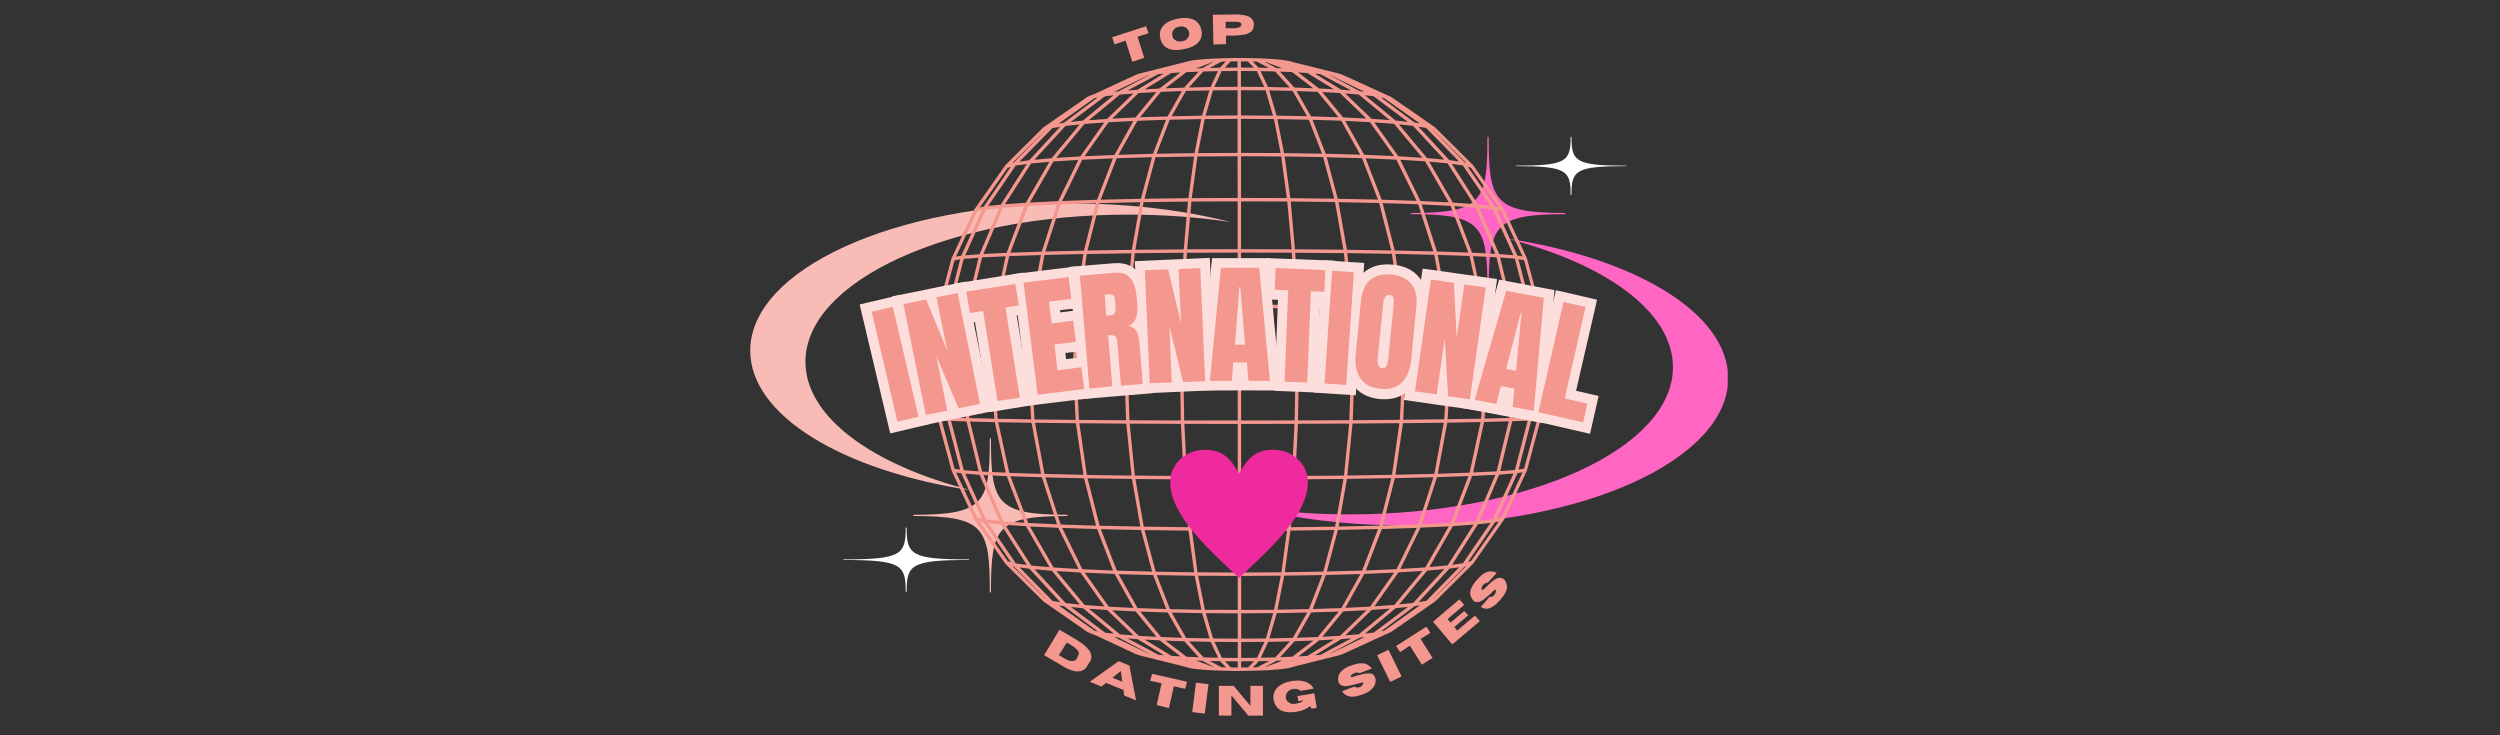<svg xmlns="http://www.w3.org/2000/svg" xmlns:xlink="http://www.w3.org/1999/xlink" width="170" zoomAndPan="magnify" viewBox="0 0 127.5 37.5" height="50" preserveAspectRatio="xMidYMid meet" version="1.0"><rect x="0" y="0" width="127.5" height="37.5" fill="#333333" stroke="none"/><defs><g/><clipPath id="9e12f6356f"><path d="M 63.566 6.973 L 88.113 6.973 L 88.113 26.828 L 63.566 26.828 Z M 63.566 6.973 " clip-rule="nonzero"/></clipPath><clipPath id="73a3afa2ab"><path d="M 38.289 10.348 L 62.832 10.348 L 62.832 30.203 L 38.289 30.203 Z M 38.289 10.348 " clip-rule="nonzero"/></clipPath><clipPath id="9f4c897cd7"><path d="M 47.574 2.957 L 78.84 2.957 L 78.84 34.223 L 47.574 34.223 Z M 47.574 2.957 " clip-rule="nonzero"/></clipPath><clipPath id="6dc297ed04"><path d="M 77.309 6.973 L 82.938 6.973 L 82.938 9.945 L 77.309 9.945 Z M 77.309 6.973 " clip-rule="nonzero"/></clipPath><clipPath id="49b860a13b"><path d="M 43.012 26.902 L 49.422 26.902 L 49.422 30.184 L 43.012 30.184 Z M 43.012 26.902 " clip-rule="nonzero"/></clipPath><clipPath id="856d130d85"><path d="M 59.688 22.93 L 66.723 22.93 L 66.723 29.496 L 59.688 29.496 Z M 59.688 22.93 " clip-rule="nonzero"/></clipPath><clipPath id="ccc48b00b7"><path d="M 63 23 L 66.723 23 L 66.723 26 L 63 26 Z M 63 23 " clip-rule="nonzero"/></clipPath></defs><g clip-path="url(#9e12f6356f)"><path fill="#ff66c4" d="M 71.656 26.797 C 68.75 26.797 66.016 26.453 63.645 25.852 C 65.277 26.098 67.023 26.234 68.84 26.234 C 77.941 26.234 85.32 22.875 85.32 18.727 C 85.32 15.906 81.906 13.453 76.855 12.168 C 83.41 13.16 88.137 15.973 88.137 19.293 C 88.137 23.438 80.758 26.797 71.656 26.797 Z M 71.965 10.922 L 71.965 10.863 C 75.598 10.863 75.859 10.273 75.859 6.965 L 75.922 6.965 C 75.922 10.273 76.188 10.863 79.82 10.863 L 79.82 10.922 C 76.188 10.922 75.922 11.512 75.922 14.82 L 75.859 14.82 C 75.859 11.512 75.598 10.922 71.965 10.922 " fill-opacity="1" fill-rule="evenodd"/></g><g clip-path="url(#73a3afa2ab)"><path fill="#f9bbb5" d="M 54.742 10.379 C 57.652 10.379 60.383 10.723 62.758 11.324 C 61.121 11.078 59.375 10.945 57.559 10.945 C 48.457 10.945 41.078 14.305 41.078 18.449 C 41.078 21.27 44.496 23.727 49.547 25.008 C 42.988 24.016 38.262 21.203 38.262 17.883 C 38.262 13.738 45.641 10.379 54.742 10.379 Z M 54.438 26.254 L 54.438 26.316 C 50.805 26.316 50.539 26.906 50.539 30.215 L 50.48 30.215 C 50.48 26.906 50.215 26.316 46.578 26.316 L 46.578 26.254 C 50.215 26.254 50.48 25.668 50.48 22.355 L 50.539 22.355 C 50.539 25.668 50.805 26.254 54.438 26.254 " fill-opacity="1" fill-rule="evenodd"/></g><g clip-path="url(#9f4c897cd7)"><path fill="#f4978e" d="M 63.211 34.223 C 63.211 34.223 63.211 34.223 63.207 34.223 L 62.734 34.215 L 62.273 34.203 C 62.273 34.203 62.27 34.203 62.27 34.203 L 61.844 34.188 C 61.84 34.188 61.84 34.188 61.836 34.188 L 61.453 34.164 C 61.449 34.164 61.449 34.164 61.445 34.164 L 61.117 34.137 C 61.113 34.137 61.113 34.137 61.109 34.133 L 60.848 34.102 C 60.844 34.102 60.84 34.102 60.84 34.102 L 60.645 34.062 L 60.234 33.953 L 58.141 33.43 C 58.137 33.43 58.137 33.43 58.137 33.43 L 57.918 33.355 C 57.918 33.352 57.914 33.352 57.91 33.352 L 55.887 32.406 L 55.633 32.309 L 55.461 32.23 C 55.457 32.23 55.453 32.227 55.445 32.223 L 53.227 30.684 C 53.219 30.68 53.215 30.68 53.211 30.672 L 51.285 28.766 C 51.281 28.762 51.277 28.758 51.273 28.75 L 49.703 26.516 C 49.703 26.512 49.699 26.508 49.695 26.504 L 48.539 24.023 C 48.535 24.02 48.531 24.012 48.531 24.004 L 48.527 23.988 L 47.82 21.355 C 47.82 21.352 47.816 21.348 47.816 21.344 L 47.812 21.316 C 47.812 21.312 47.812 21.305 47.812 21.301 L 47.574 18.621 L 47.574 18.609 C 47.574 18.605 47.574 18.598 47.574 18.59 L 47.574 18.574 L 47.809 15.887 L 47.816 15.84 C 47.816 15.836 47.816 15.828 47.82 15.824 L 47.824 15.809 L 48.527 13.18 C 48.531 13.176 48.535 13.168 48.535 13.16 L 49.691 10.684 C 49.691 10.68 49.695 10.672 49.699 10.668 L 51.266 8.434 C 51.27 8.43 51.273 8.426 51.277 8.418 L 53.203 6.504 C 53.207 6.5 53.211 6.496 53.219 6.492 L 55.438 4.953 C 55.441 4.949 55.449 4.949 55.453 4.945 L 55.621 4.867 L 55.875 4.77 L 57.902 3.828 C 57.902 3.824 57.906 3.824 57.91 3.824 L 58.125 3.75 C 58.129 3.746 58.133 3.746 58.137 3.746 L 58.141 3.746 L 60.629 3.117 L 60.828 3.078 C 60.832 3.078 60.832 3.078 60.836 3.074 L 61.102 3.043 C 61.102 3.043 61.102 3.043 61.105 3.043 L 61.438 3.016 C 61.438 3.016 61.438 3.016 61.441 3.016 L 61.828 2.992 C 61.828 2.992 61.828 2.992 61.832 2.992 L 62.262 2.973 L 62.723 2.961 L 62.727 2.961 L 63.199 2.957 L 63.676 2.961 C 63.68 2.961 63.68 2.961 63.68 2.961 L 64.137 2.973 L 64.141 2.973 L 64.57 2.992 C 64.574 2.992 64.574 2.992 64.574 2.992 L 64.961 3.016 C 64.961 3.016 64.961 3.016 64.965 3.016 L 65.293 3.043 C 65.297 3.043 65.301 3.043 65.301 3.043 L 65.566 3.078 C 65.566 3.078 65.566 3.078 65.57 3.078 L 65.766 3.117 L 66.18 3.227 L 68.27 3.746 L 68.484 3.82 L 70.941 4.941 C 70.941 4.941 70.945 4.945 70.945 4.945 C 70.949 4.945 70.953 4.949 70.957 4.949 L 73.18 6.488 C 73.184 6.492 73.188 6.496 73.191 6.5 L 75.117 8.41 C 75.121 8.414 75.125 8.418 75.129 8.426 L 76.699 10.656 C 76.699 10.66 76.699 10.66 76.699 10.66 C 76.703 10.664 76.703 10.668 76.707 10.672 L 77.863 13.152 C 77.867 13.156 77.867 13.16 77.871 13.168 L 78.582 15.82 C 78.586 15.82 78.586 15.824 78.586 15.828 C 78.586 15.828 78.586 15.832 78.586 15.832 L 78.59 15.867 C 78.59 15.871 78.59 15.875 78.59 15.879 L 78.828 18.582 C 78.828 18.59 78.828 18.594 78.828 18.598 L 78.594 21.289 C 78.594 21.293 78.594 21.293 78.59 21.297 L 78.586 21.328 C 78.586 21.332 78.586 21.332 78.586 21.336 C 78.586 21.34 78.586 21.344 78.586 21.344 L 77.875 23.996 C 77.875 24 77.871 24.008 77.867 24.012 L 76.711 26.492 C 76.707 26.5 76.703 26.504 76.703 26.508 L 75.133 28.742 C 75.133 28.746 75.129 28.754 75.125 28.754 L 73.199 30.668 C 73.195 30.672 73.188 30.676 73.184 30.68 L 70.961 32.219 C 70.957 32.223 70.953 32.227 70.949 32.227 L 68.5 33.348 L 68.273 33.426 C 68.273 33.426 68.27 33.426 68.27 33.426 L 66.176 33.949 L 65.773 34.059 L 65.574 34.098 C 65.57 34.098 65.57 34.098 65.57 34.098 C 65.566 34.098 65.566 34.098 65.566 34.098 L 65.301 34.129 C 65.301 34.129 65.297 34.129 65.293 34.129 L 64.965 34.16 C 64.965 34.16 64.961 34.16 64.961 34.16 L 64.578 34.184 C 64.574 34.184 64.574 34.184 64.57 34.184 L 64.145 34.199 C 64.141 34.199 64.141 34.199 64.137 34.199 L 63.68 34.211 L 63.207 34.219 C 63.215 34.223 63.211 34.223 63.211 34.223 Z M 62.773 34.039 L 63.125 34.043 L 63.125 33.727 L 62.469 33.723 Z M 63.297 33.727 L 63.297 34.043 L 63.652 34.039 L 63.957 33.723 Z M 62.297 34.031 L 62.527 34.035 L 62.223 33.719 L 61.699 33.711 Z M 64.203 33.719 L 63.898 34.035 L 64.125 34.031 L 64.727 33.707 Z M 61.863 34.012 L 61.906 34.016 L 61.32 33.699 L 61.008 33.688 Z M 65.105 33.699 L 64.52 34.016 L 64.559 34.012 L 65.414 33.688 Z M 60.418 33.664 L 60.625 33.73 L 60.465 33.668 Z M 65.961 33.664 L 65.801 33.723 L 66.004 33.66 Z M 62.316 33.547 L 63.125 33.555 L 63.125 32.742 L 61.938 32.734 Z M 63.301 32.742 L 63.301 33.555 L 64.109 33.547 L 64.488 32.734 Z M 61.383 33.527 L 62.125 33.543 L 61.746 32.734 L 60.641 32.711 Z M 64.68 32.734 L 64.301 33.543 L 65.043 33.527 L 65.785 32.711 Z M 60.516 33.496 L 61.137 33.52 L 60.402 32.707 L 59.441 32.672 Z M 66.023 32.703 L 65.285 33.516 L 65.91 33.492 L 66.984 32.668 Z M 59.742 33.449 L 60.207 33.477 L 59.145 32.66 L 58.383 32.617 Z M 67.281 32.656 L 66.219 33.477 L 66.68 33.449 L 68.039 32.613 Z M 59.086 33.395 L 59.359 33.418 L 58.02 32.598 L 57.5 32.559 Z M 68.406 32.594 L 67.066 33.418 L 67.34 33.395 L 68.926 32.555 Z M 58.562 33.332 L 58.605 33.34 L 57.062 32.52 L 56.828 32.496 Z M 69.363 32.516 L 67.82 33.332 L 67.859 33.328 L 69.594 32.488 Z M 61.867 32.562 L 63.125 32.57 L 63.125 31.281 L 61.492 31.273 Z M 63.301 31.281 L 63.301 32.57 L 64.559 32.562 L 64.934 31.27 Z M 60.492 32.535 L 61.688 32.559 L 61.309 31.27 L 59.758 31.242 Z M 65.113 31.27 L 64.738 32.559 L 65.934 32.531 L 66.668 31.238 Z M 59.215 32.488 L 60.289 32.527 L 59.555 31.238 L 58.152 31.191 Z M 66.871 31.234 L 66.137 32.527 L 67.207 32.488 L 68.273 31.188 Z M 58.082 32.43 L 58.98 32.477 L 57.918 31.184 L 56.727 31.125 Z M 68.504 31.18 L 67.441 32.477 L 68.344 32.426 L 69.691 31.121 Z M 57.121 32.352 L 57.812 32.406 L 56.465 31.113 L 55.539 31.047 Z M 69.957 31.105 L 68.613 32.402 L 69.301 32.348 L 70.887 31.039 Z M 56.363 32.266 L 56.805 32.316 L 55.238 31.023 L 54.613 30.957 Z M 71.184 31.016 L 69.617 32.312 L 70.059 32.262 L 71.809 30.953 Z M 55.832 32.172 L 55.984 32.199 L 54.273 30.922 L 53.996 30.875 Z M 72.148 30.914 L 70.438 32.195 L 70.59 32.168 L 72.426 30.867 Z M 61.449 31.098 L 63.125 31.105 L 63.125 29.371 L 61.105 29.363 Z M 63.301 29.371 L 63.301 31.105 L 64.977 31.098 L 65.32 29.359 Z M 59.668 31.066 L 61.27 31.098 L 60.93 29.363 L 58.996 29.332 Z M 65.496 29.359 L 65.152 31.094 L 66.758 31.062 L 67.43 29.328 Z M 58.016 31.012 L 59.477 31.062 L 58.809 29.328 L 57.047 29.281 Z M 67.617 29.324 L 66.949 31.059 L 68.41 31.012 L 69.379 29.277 Z M 56.551 30.941 L 57.812 31.004 L 56.844 29.27 L 55.32 29.207 Z M 69.582 29.27 L 68.613 31 L 69.875 30.938 L 71.102 29.203 Z M 55.316 30.855 L 56.324 30.926 L 55.102 29.199 L 53.879 29.125 Z M 71.324 29.191 L 70.098 30.922 L 71.109 30.852 L 72.547 29.117 Z M 54.352 30.758 L 55.07 30.832 L 53.641 29.109 L 52.762 29.031 Z M 72.785 29.102 L 71.355 30.824 L 72.07 30.75 L 73.664 29.023 Z M 53.68 30.648 L 54.074 30.715 L 52.5 29.008 L 52 28.938 Z M 73.922 29 L 72.348 30.707 L 72.742 30.645 L 74.422 28.93 Z M 53.32 30.539 L 53.336 30.543 L 51.715 28.895 L 51.641 28.871 Z M 74.707 28.887 L 73.086 30.539 L 73.102 30.535 L 74.777 28.867 Z M 61.074 29.188 L 63.125 29.199 L 63.125 27.07 L 60.789 27.062 Z M 63.301 27.07 L 63.301 29.199 L 65.352 29.188 L 65.637 27.062 Z M 58.938 29.156 L 60.902 29.188 L 60.613 27.062 L 58.371 27.035 Z M 65.812 27.059 L 65.523 29.184 L 67.488 29.152 L 68.055 27.031 Z M 56.957 29.102 L 58.758 29.152 L 58.191 27.031 L 56.141 26.988 Z M 68.234 27.027 L 67.668 29.148 L 69.469 29.098 L 70.281 26.98 Z M 55.203 29.031 L 56.766 29.098 L 55.953 26.984 L 54.172 26.926 Z M 70.473 26.98 L 69.66 29.094 L 71.223 29.027 L 72.254 26.922 Z M 53.734 28.941 L 55.004 29.02 L 53.973 26.918 L 52.527 26.852 Z M 72.445 26.91 L 71.418 29.016 L 72.688 28.938 L 73.891 26.844 Z M 52.594 28.844 L 53.523 28.926 L 52.324 26.836 L 51.262 26.766 Z M 74.098 26.832 L 72.898 28.918 L 73.828 28.836 L 75.156 26.754 Z M 51.809 28.734 L 52.367 28.812 L 51.047 26.746 L 50.402 26.676 Z M 75.375 26.738 L 74.055 28.805 L 74.609 28.727 L 76.016 26.668 Z M 51.398 28.625 L 51.555 28.668 L 50.172 26.648 L 49.977 26.605 Z M 76.246 26.637 L 74.867 28.66 L 75.023 28.617 L 76.441 26.594 Z M 60.77 26.891 L 63.125 26.898 L 63.125 24.457 L 60.551 24.449 Z M 63.297 24.457 L 63.297 26.898 L 65.656 26.887 L 65.875 24.449 Z M 58.332 26.859 L 60.594 26.887 L 60.375 24.449 L 57.906 24.43 Z M 66.047 24.449 L 65.832 26.887 L 68.09 26.859 L 68.516 24.426 Z M 56.082 26.812 L 58.156 26.855 L 57.73 24.426 L 55.465 24.395 Z M 68.695 24.422 L 68.27 26.855 L 70.344 26.809 L 70.957 24.387 Z M 54.094 26.75 L 55.898 26.809 L 55.285 24.391 L 53.316 24.348 Z M 71.137 24.387 L 70.523 26.801 L 72.328 26.742 L 73.105 24.34 Z M 52.438 26.672 L 53.91 26.742 L 53.133 24.34 L 51.531 24.289 Z M 73.289 24.336 L 72.512 26.734 L 73.984 26.664 L 74.891 24.281 Z M 51.156 26.582 L 52.246 26.66 L 51.344 24.285 L 50.156 24.227 Z M 75.078 24.273 L 74.176 26.652 L 75.266 26.574 L 76.266 24.215 Z M 50.285 26.488 L 50.961 26.562 L 49.961 24.215 L 49.227 24.16 Z M 76.457 24.207 L 75.461 26.555 L 76.137 26.48 L 77.191 24.148 Z M 49.836 26.391 L 50.074 26.445 L 49.027 24.137 L 48.762 24.098 Z M 77.391 24.129 L 76.344 26.438 L 76.582 26.383 L 77.652 24.086 Z M 60.535 24.277 L 63.125 24.285 L 63.125 21.621 L 60.402 21.617 Z M 63.297 21.621 L 63.297 24.285 L 65.887 24.277 L 66.02 21.617 Z M 57.879 24.254 L 60.363 24.277 L 60.227 21.617 L 57.613 21.605 Z M 66.195 21.613 L 66.062 24.273 L 68.543 24.254 L 68.809 21.602 Z M 55.43 24.223 L 57.707 24.254 L 57.441 21.605 L 55.047 21.586 Z M 68.98 21.602 L 68.715 24.25 L 70.992 24.215 L 71.371 21.582 Z M 53.27 24.172 L 55.254 24.215 L 54.871 21.586 L 52.785 21.562 Z M 71.551 21.582 L 71.168 24.211 L 73.152 24.168 L 73.633 21.559 Z M 51.473 24.117 L 53.094 24.168 L 52.609 21.562 L 50.91 21.535 Z M 73.812 21.555 L 73.328 24.16 L 74.949 24.105 L 75.508 21.527 Z M 50.09 24.051 L 51.293 24.105 L 50.734 21.531 L 49.473 21.5 Z M 75.688 21.523 L 75.129 24.098 L 76.328 24.039 L 76.945 21.488 Z M 49.156 23.98 L 49.91 24.039 L 49.293 21.496 L 48.504 21.465 Z M 77.125 21.484 L 76.512 24.027 L 77.262 23.969 L 77.914 21.453 Z M 48.684 23.91 L 48.969 23.953 L 48.32 21.453 L 48.02 21.43 Z M 78.098 21.441 L 77.445 23.945 L 77.73 23.898 L 78.398 21.402 Z M 60.395 21.445 L 63.125 21.445 L 63.121 18.668 L 60.348 18.672 Z M 63.297 18.668 L 63.297 21.445 L 66.027 21.441 L 66.074 18.668 Z M 57.602 21.434 L 60.223 21.445 L 60.176 18.672 L 57.512 18.672 Z M 66.246 18.668 L 66.199 21.441 L 68.816 21.43 L 68.906 18.668 Z M 55.027 21.414 L 57.43 21.434 L 57.34 18.672 L 54.898 18.672 Z M 69.082 18.668 L 68.992 21.43 L 71.391 21.41 L 71.52 18.668 Z M 52.762 21.391 L 54.855 21.414 L 54.723 18.672 L 52.598 18.676 Z M 71.695 18.668 L 71.566 21.406 L 73.656 21.383 L 73.82 18.668 Z M 50.883 21.359 L 52.59 21.387 L 52.426 18.676 L 50.691 18.676 Z M 73.992 18.668 L 73.828 21.379 L 75.535 21.352 L 75.727 18.668 Z M 49.441 21.324 L 50.711 21.355 L 50.52 18.676 L 49.23 18.676 Z M 75.898 18.668 L 75.711 21.348 L 76.977 21.316 L 77.188 18.668 Z M 48.469 21.289 L 49.266 21.32 L 49.055 18.676 L 48.246 18.68 Z M 77.359 18.668 L 77.152 21.309 L 77.945 21.277 L 78.168 18.668 Z M 47.98 21.25 L 48.293 21.277 L 48.074 18.68 L 47.754 18.68 Z M 78.34 18.668 L 78.121 21.262 L 78.434 21.223 L 78.656 18.668 Z M 47.98 15.934 L 47.754 18.504 L 48.074 18.504 L 48.293 15.906 Z M 48.469 15.895 L 48.246 18.504 L 49.055 18.504 L 49.266 15.859 Z M 49.438 15.855 L 49.23 18.504 L 50.516 18.504 L 50.707 15.824 Z M 50.879 15.82 L 50.691 18.5 L 52.426 18.5 L 52.586 15.789 Z M 52.762 15.785 L 52.598 18.5 L 54.723 18.5 L 54.852 15.762 Z M 55.027 15.758 L 54.898 18.5 L 57.34 18.496 L 57.426 15.738 Z M 57.602 15.738 L 57.512 18.496 L 60.176 18.496 L 60.219 15.723 Z M 60.391 15.723 L 60.348 18.496 L 63.125 18.496 L 63.121 15.719 Z M 63.297 15.719 L 63.297 18.496 L 66.074 18.496 L 66.027 15.723 Z M 78.34 18.496 L 78.656 18.496 L 78.434 15.938 L 78.121 15.898 Z M 66.199 15.723 L 66.246 18.496 L 68.906 18.496 L 68.816 15.734 Z M 77.359 18.492 L 78.168 18.492 L 77.945 15.883 L 77.152 15.852 Z M 68.992 15.734 L 69.082 18.492 L 71.52 18.492 L 71.391 15.75 Z M 75.898 18.492 L 77.188 18.492 L 76.977 15.844 L 75.707 15.812 Z M 71.562 15.754 L 71.695 18.492 L 73.82 18.492 L 73.656 15.777 Z M 73.992 18.492 L 75.727 18.492 L 75.535 15.809 L 73.828 15.781 Z M 78.094 15.723 L 78.398 15.762 L 77.727 13.266 L 77.441 13.219 Z M 48.68 13.277 L 48.02 15.754 L 48.32 15.73 L 48.969 13.23 Z M 49.152 13.203 L 48.5 15.719 L 49.289 15.688 L 49.906 13.145 Z M 77.125 15.676 L 77.91 15.707 L 77.258 13.191 L 76.504 13.133 Z M 50.086 13.129 L 49.469 15.68 L 50.73 15.648 L 51.289 13.07 Z M 75.684 15.641 L 76.945 15.672 L 76.324 13.121 L 75.121 13.062 Z M 51.469 13.062 L 50.906 15.645 L 52.605 15.613 L 53.086 13.008 Z M 73.809 15.605 L 75.508 15.637 L 74.945 13.055 L 73.324 13 Z M 53.266 13.004 L 52.785 15.613 L 54.867 15.586 L 55.25 12.957 Z M 71.547 15.582 L 73.633 15.605 L 73.148 12.996 L 71.164 12.949 Z M 55.426 12.953 L 55.043 15.586 L 57.438 15.566 L 57.703 12.918 Z M 68.98 15.559 L 71.371 15.578 L 70.988 12.945 L 68.715 12.91 Z M 57.875 12.914 L 57.613 15.562 L 60.227 15.551 L 60.359 12.891 Z M 66.195 15.551 L 68.805 15.559 L 68.539 12.91 L 66.059 12.891 Z M 60.531 12.891 L 60.398 15.551 L 63.121 15.543 L 63.121 12.883 Z M 63.297 15.543 L 66.02 15.547 L 65.883 12.887 L 63.293 12.883 Z M 49.832 10.793 L 48.758 13.086 L 49.023 13.043 L 50.07 10.738 Z M 77.387 13.035 L 77.648 13.078 L 76.578 10.781 L 76.34 10.727 Z M 50.277 10.695 L 49.227 13.023 L 49.961 12.965 L 50.953 10.617 Z M 76.453 12.957 L 77.184 13.016 L 76.129 10.684 L 75.453 10.609 Z M 51.152 10.598 L 50.152 12.953 L 51.336 12.895 L 52.238 10.52 Z M 75.074 12.887 L 76.258 12.945 L 75.258 10.59 L 74.168 10.512 Z M 52.43 10.508 L 51.527 12.887 L 53.129 12.832 L 53.902 10.434 Z M 73.285 12.824 L 74.887 12.879 L 73.98 10.5 L 72.508 10.426 Z M 54.09 10.426 L 53.312 12.828 L 55.281 12.781 L 55.895 10.363 Z M 71.133 12.777 L 73.098 12.82 L 72.324 10.418 L 70.516 10.359 Z M 56.074 10.359 L 55.461 12.777 L 57.723 12.742 L 58.148 10.312 Z M 68.691 12.738 L 70.953 12.773 L 70.336 10.355 L 68.266 10.309 Z M 58.324 10.309 L 57.902 12.738 L 60.371 12.719 L 60.586 10.281 Z M 66.043 12.715 L 68.512 12.734 L 68.086 10.305 L 65.828 10.277 Z M 60.762 10.277 L 60.547 12.715 L 63.121 12.707 L 63.121 10.27 Z M 63.293 12.707 L 65.871 12.715 L 65.652 10.277 L 63.293 10.27 Z M 51.391 8.559 L 49.973 10.582 L 50.168 10.535 L 51.547 8.512 Z M 76.242 10.527 L 76.438 10.574 L 75.016 8.551 L 74.859 8.508 Z M 51.801 8.445 L 50.398 10.504 L 51.039 10.434 L 52.363 8.367 Z M 75.367 10.426 L 76.008 10.496 L 74.605 8.438 L 74.047 8.359 Z M 52.586 8.336 L 51.258 10.414 L 52.316 10.34 L 53.516 8.254 Z M 74.094 10.332 L 75.152 10.406 L 73.82 8.328 L 72.891 8.246 Z M 53.727 8.234 L 52.523 10.328 L 53.969 10.258 L 54.996 8.156 Z M 72.441 10.25 L 73.887 10.32 L 72.68 8.227 L 71.414 8.148 Z M 55.195 8.145 L 54.168 10.25 L 55.949 10.188 L 56.762 8.078 Z M 70.465 10.184 L 72.246 10.242 L 71.211 8.141 L 69.648 8.074 Z M 56.949 8.07 L 56.137 10.184 L 58.188 10.137 L 58.75 8.02 Z M 68.227 10.137 L 70.277 10.18 L 69.461 8.066 L 67.664 8.02 Z M 58.93 8.016 L 58.367 10.137 L 60.609 10.105 L 60.895 7.984 Z M 65.805 10.105 L 68.047 10.133 L 67.48 8.012 L 65.516 7.98 Z M 61.07 7.98 L 60.781 10.105 L 63.121 10.094 L 63.117 7.969 Z M 63.293 10.094 L 65.629 10.102 L 65.34 7.98 L 63.293 7.969 Z M 53.312 6.641 L 51.637 8.309 L 51.707 8.289 L 53.324 6.637 Z M 74.699 8.281 L 74.77 8.301 L 73.094 6.633 L 73.082 6.629 Z M 53.672 6.531 L 51.992 8.246 L 52.492 8.172 L 54.066 6.469 Z M 73.914 8.164 L 74.41 8.234 L 72.73 6.523 L 72.34 6.461 Z M 54.344 6.422 L 52.754 8.148 L 53.633 8.066 L 55.062 6.348 Z M 72.777 8.062 L 73.656 8.141 L 72.062 6.418 L 71.344 6.34 Z M 55.309 6.32 L 53.871 8.051 L 55.094 7.977 L 56.316 6.25 Z M 71.316 7.969 L 72.539 8.047 L 71.098 6.316 L 70.09 6.242 Z M 56.539 6.234 L 55.312 7.965 L 56.836 7.902 L 57.801 6.172 Z M 69.574 7.895 L 71.098 7.961 L 69.867 6.23 L 68.605 6.164 Z M 58.008 6.16 L 57.039 7.895 L 58.801 7.844 L 59.469 6.109 Z M 67.609 7.84 L 69.371 7.891 L 68.402 6.156 L 66.938 6.109 Z M 59.656 6.105 L 58.988 7.84 L 60.922 7.809 L 61.262 6.074 Z M 65.488 7.809 L 67.422 7.836 L 66.75 6.105 L 65.145 6.074 Z M 61.438 6.074 L 61.098 7.809 L 63.117 7.797 L 63.117 6.062 Z M 63.293 7.797 L 65.312 7.805 L 64.969 6.07 L 63.289 6.062 Z M 55.82 5.004 L 53.988 6.305 L 54.266 6.258 L 55.977 4.977 Z M 72.141 6.25 L 72.414 6.297 L 70.582 5 L 70.43 4.973 Z M 56.355 4.91 L 54.605 6.219 L 55.227 6.152 L 56.793 4.859 Z M 71.176 6.148 L 71.801 6.215 L 70.047 4.906 L 69.609 4.855 Z M 57.113 4.824 L 55.531 6.133 L 56.457 6.066 L 57.801 4.77 Z M 69.949 6.059 L 70.879 6.125 L 69.293 4.82 L 68.605 4.766 Z M 58.07 4.746 L 56.719 6.051 L 57.91 5.992 L 58.973 4.695 Z M 68.496 5.988 L 69.684 6.047 L 68.332 4.742 L 67.434 4.695 Z M 59.207 4.684 L 58.141 5.98 L 59.547 5.938 L 60.277 4.645 Z M 66.859 5.934 L 68.266 5.98 L 67.199 4.684 L 66.125 4.645 Z M 60.484 4.637 L 59.75 5.93 L 61.305 5.898 L 61.676 4.613 Z M 65.105 5.898 L 66.66 5.926 L 65.922 4.637 L 64.73 4.609 Z M 61.859 4.609 L 61.484 5.898 L 63.117 5.887 L 63.117 4.602 Z M 63.289 5.887 L 64.922 5.898 L 64.547 4.609 L 63.289 4.602 Z M 58.551 3.844 L 56.82 4.684 L 57.051 4.656 L 58.594 3.84 Z M 69.352 4.652 L 69.582 4.68 L 67.852 3.844 L 67.809 3.836 Z M 59.074 3.781 L 57.492 4.621 L 58.008 4.578 L 59.344 3.758 Z M 68.398 4.574 L 68.914 4.613 L 67.328 3.777 L 67.059 3.754 Z M 59.73 3.727 L 58.375 4.559 L 59.133 4.516 L 60.195 3.699 Z M 67.273 4.512 L 68.031 4.555 L 66.672 3.723 L 66.207 3.695 Z M 60.504 3.68 L 59.434 4.504 L 60.391 4.469 L 61.125 3.656 Z M 66.016 4.465 L 66.973 4.5 L 65.898 3.676 L 65.277 3.652 Z M 61.371 3.645 L 60.633 4.461 L 61.738 4.438 L 62.113 3.629 Z M 64.668 4.438 L 65.773 4.461 L 65.031 3.645 L 64.289 3.629 Z M 62.305 3.625 L 61.93 4.434 L 63.117 4.426 L 63.113 3.621 Z M 63.289 4.426 L 64.477 4.434 L 64.098 3.625 L 63.289 3.621 Z M 60.602 3.453 L 60.414 3.512 L 60.453 3.508 Z M 65.949 3.508 L 65.988 3.508 L 65.805 3.453 Z M 61.852 3.164 L 61 3.488 L 61.316 3.473 L 61.891 3.16 Z M 65.098 3.473 L 65.406 3.484 L 64.551 3.16 L 64.512 3.16 Z M 62.289 3.145 L 61.691 3.465 L 62.215 3.453 L 62.516 3.137 Z M 64.191 3.453 L 64.711 3.465 L 64.113 3.145 L 63.887 3.137 Z M 62.762 3.133 L 62.457 3.453 L 63.113 3.445 L 63.113 3.133 Z M 63.289 3.445 L 63.945 3.449 L 63.641 3.133 L 63.289 3.133 Z M 63.289 3.445 " fill-opacity="1" fill-rule="nonzero"/></g><g clip-path="url(#6dc297ed04)"><path fill="#ffffff" d="M 77.309 8.473 L 77.309 8.449 C 79.91 8.449 80.102 8.227 80.102 6.977 L 80.145 6.977 C 80.145 8.227 80.332 8.449 82.938 8.449 L 82.938 8.473 C 80.332 8.473 80.145 8.695 80.145 9.945 L 80.102 9.945 C 80.102 8.695 79.91 8.473 77.309 8.473 " fill-opacity="1" fill-rule="evenodd"/></g><g clip-path="url(#49b860a13b)"><path fill="#ffffff" d="M 43.008 28.559 L 43.008 28.531 C 45.977 28.531 46.191 28.285 46.191 26.906 L 46.238 26.906 C 46.238 28.285 46.457 28.531 49.422 28.531 L 49.422 28.559 C 46.457 28.559 46.238 28.805 46.238 30.184 L 46.191 30.184 C 46.191 28.805 45.977 28.559 43.008 28.559 " fill-opacity="1" fill-rule="evenodd"/></g><path stroke-linecap="butt" transform="matrix(0.152, -0.036, 0.036, 0.152, 44.065, 15.161)" fill="none" stroke-linejoin="miter" d="M 1.287 5.173 L 8.396 5.173 L 8.402 42.004 L 1.292 42.004 Z M 1.287 5.173 " stroke="#fcdfdc" stroke-width="6.431" stroke-opacity="1" stroke-miterlimit="4"/><path stroke-linecap="butt" transform="matrix(0.153, -0.031, 0.031, 0.153, 45.667, 14.772)" fill="none" stroke-linejoin="miter" d="M 1.637 42.01 L 1.636 5.18 L 9.232 5.181 L 12.594 22.782 L 12.598 5.17 L 19.708 5.175 L 19.709 42.005 L 12.52 42.01 L 8.84 23.58 L 8.825 42.005 Z M 1.637 42.01 " stroke="#fcdfdc" stroke-width="6.431" stroke-opacity="1" stroke-miterlimit="4"/><path stroke-linecap="butt" transform="matrix(0.154, -0.025, 0.025, 0.154, 49.095, 14.092)" fill="none" stroke-linejoin="miter" d="M 4.797 42.01 L 4.802 12.249 L 0.423 12.253 L 0.424 5.168 L 16.543 5.179 L 16.546 12.24 L 12.167 12.245 L 12.162 42.005 Z M 4.797 42.01 " stroke="#fcdfdc" stroke-width="6.431" stroke-opacity="1" stroke-miterlimit="4"/><path stroke-linecap="butt" transform="matrix(0.155, -0.019, 0.019, 0.155, 51.856, 13.649)" fill="none" stroke-linejoin="miter" d="M 1.632 41.997 L 1.64 5.185 L 16.37 5.183 L 16.391 12.287 L 9.139 12.289 L 9.125 19.463 L 16.077 19.449 L 16.066 26.397 L 9.118 26.387 L 9.121 34.848 L 16.853 34.83 L 16.84 42.004 Z M 1.632 41.997 " stroke="#fcdfdc" stroke-width="6.431" stroke-opacity="1" stroke-miterlimit="4"/><path stroke-linecap="butt" transform="matrix(0.156, -0.013, 0.013, 0.156, 54.751, 13.287)" fill="none" stroke-linejoin="miter" d="M 1.631 5.168 L 12.94 5.179 C 14.745 5.183 16.141 5.577 17.123 6.414 C 18.107 7.225 18.787 8.361 19.114 9.818 C 19.464 11.303 19.631 13.172 19.635 15.48 C 19.633 17.561 19.368 19.194 18.818 20.35 C 18.266 21.532 17.321 22.329 16.002 22.793 C 17.112 23.013 17.916 23.584 18.416 24.479 C 18.919 25.349 19.167 26.549 19.162 28.078 L 19.08 41.989 L 11.882 42.002 L 11.88 27.608 C 11.87 26.554 11.674 25.91 11.272 25.625 C 10.87 25.34 10.154 25.204 9.077 25.187 L 9.074 41.988 L 1.625 42.005 Z M 10.876 18.796 C 11.928 18.81 12.424 17.699 12.439 15.468 C 12.422 14.489 12.384 13.758 12.3 13.275 C 12.216 12.791 12.069 12.452 11.833 12.282 C 11.599 12.086 11.281 11.984 10.854 11.998 L 9.123 12.001 L 9.121 18.796 Z M 10.876 18.796 " stroke="#fcdfdc" stroke-width="6.431" stroke-opacity="1" stroke-miterlimit="4"/><path stroke-linecap="butt" transform="matrix(0.156, -0.007, 0.007, 0.156, 58.108, 13.003)" fill="none" stroke-linejoin="miter" d="M 1.633 41.99 L 1.64 5.177 L 9.218 5.173 L 12.598 22.797 L 12.593 5.191 L 19.721 5.192 L 19.713 42.004 L 12.511 42 L 8.84 23.563 L 8.835 41.994 Z M 1.633 41.99 " stroke="#fcdfdc" stroke-width="6.431" stroke-opacity="1" stroke-miterlimit="4"/><path stroke-linecap="butt" transform="matrix(0.156, 0, -0, 0.156, 61.616, 12.859)" fill="none" stroke-linejoin="miter" d="M 0.644 42.003 L 4.186 5.17 L 16.679 5.185 L 20.183 42.011 L 13.212 41.992 L 12.682 36.046 L 8.235 36.05 L 7.79 41.997 Z M 8.779 30.177 L 12.128 30.175 L 10.513 11.436 L 10.163 11.436 Z M 8.779 30.177 " stroke="#fcdfdc" stroke-width="6.431" stroke-opacity="1" stroke-miterlimit="4"/><path stroke-linecap="butt" transform="matrix(0.156, 0.006, -0.006, 0.156, 65.021, 12.871)" fill="none" stroke-linejoin="miter" d="M 4.8 41.997 L 4.799 12.24 L 0.423 12.238 L 0.42 5.187 L 16.548 5.175 L 16.553 12.251 L 12.176 12.249 L 12.177 42.006 Z M 4.8 41.997 " stroke="#fcdfdc" stroke-width="6.431" stroke-opacity="1" stroke-miterlimit="4"/><path stroke-linecap="butt" transform="matrix(0.156, 0.01, -0.01, 0.156, 67.782, 12.989)" fill="none" stroke-linejoin="miter" d="M 1.293 5.167 L 8.405 5.167 L 8.416 42.003 L 1.279 42.005 Z M 1.293 5.167 " stroke="#fcdfdc" stroke-width="6.431" stroke-opacity="1" stroke-miterlimit="4"/><path stroke-linecap="butt" transform="matrix(0.156, 0.015, -0.015, 0.156, 69.426, 13.087)" fill="none" stroke-linejoin="miter" d="M 10.417 42.35 C 7.453 42.341 5.18 41.435 3.646 39.627 C 2.113 37.82 1.333 35.26 1.336 31.971 L 1.317 14.423 C 1.332 11.258 2.101 8.873 3.65 7.264 C 5.172 5.633 7.453 4.831 10.417 4.841 C 13.378 4.826 15.641 5.632 17.183 7.263 C 18.747 8.867 19.508 11.252 19.521 14.44 L 19.513 31.965 C 19.513 35.279 18.735 37.841 17.181 39.651 C 15.649 41.434 13.378 42.335 10.417 42.35 Z M 10.403 35.573 C 11.081 35.582 11.529 35.286 11.749 34.712 C 11.969 34.138 12.092 33.348 12.091 32.319 L 12.077 14.318 C 12.098 13.513 11.983 12.846 11.76 12.366 C 11.559 11.859 11.107 11.602 10.456 11.616 C 9.225 11.611 8.612 12.525 8.619 14.383 L 8.605 32.36 C 8.609 33.415 8.737 34.205 8.992 34.758 C 9.272 35.308 9.724 35.564 10.403 35.573 Z M 10.403 35.573 " stroke="#fcdfdc" stroke-width="6.431" stroke-opacity="1" stroke-miterlimit="4"/><path stroke-linecap="butt" transform="matrix(0.155, 0.022, -0.022, 0.155, 72.84, 13.426)" fill="none" stroke-linejoin="miter" d="M 1.63 41.988 L 1.647 5.19 L 9.216 5.173 L 12.604 22.787 L 12.597 5.172 L 19.714 5.17 L 19.726 41.99 L 12.51 42.006 L 8.829 23.576 L 8.824 42 Z M 1.63 41.988 " stroke="#fcdfdc" stroke-width="6.431" stroke-opacity="1" stroke-miterlimit="4"/><path stroke-linecap="butt" transform="matrix(0.154, 0.029, -0.029, 0.154, 76.315, 13.925)" fill="none" stroke-linejoin="miter" d="M 0.65 42 L 4.202 5.169 L 16.684 5.179 L 20.194 41.99 L 13.205 41.997 L 12.68 36.045 L 8.23 36.036 L 7.79 41.99 Z M 8.787 30.163 L 12.119 30.177 L 10.506 11.44 L 10.173 11.426 Z M 8.787 30.163 " stroke="#fcdfdc" stroke-width="6.431" stroke-opacity="1" stroke-miterlimit="4"/><path stroke-linecap="butt" transform="matrix(0.152, 0.035, -0.035, 0.152, 79.661, 14.558)" fill="none" stroke-linejoin="miter" d="M 1.633 42.01 L 1.628 5.168 L 9.011 5.185 L 9.001 35.753 L 16.584 35.749 L 16.593 41.999 Z M 1.633 42.01 " stroke="#fcdfdc" stroke-width="6.431" stroke-opacity="1" stroke-miterlimit="4"/><g fill="#f4978e" fill-opacity="1"><g transform="translate(45.565, 21.553)"><g><path d="M 0.203 -0.047 L -1.109 -5.656 L -0.031 -5.906 L 1.281 -0.297 Z M 0.203 -0.047 "/></g></g></g><g fill="#f4978e" fill-opacity="1"><g transform="translate(46.964, 21.209)"><g><path d="M 0.25 -0.047 L -0.891 -5.703 L 0.266 -5.938 L 1.344 -3.328 L 0.797 -6.047 L 1.875 -6.266 L 3.016 -0.609 L 1.922 -0.391 L 0.781 -3.078 L 1.344 -0.266 Z M 0.25 -0.047 "/></g></g></g><g fill="#f4978e" fill-opacity="1"><g transform="translate(50.138, 20.575)"><g><path d="M 0.734 -0.125 L 0 -4.719 L -0.672 -4.609 L -0.859 -5.703 L 1.641 -6.094 L 1.828 -5 L 1.141 -4.891 L 1.875 -0.297 Z M 0.734 -0.125 "/></g></g></g><g fill="#f4978e" fill-opacity="1"><g transform="translate(52.669, 20.165)"><g><path d="M 0.25 -0.031 L -0.469 -5.75 L 1.828 -6.031 L 1.969 -4.922 L 0.828 -4.781 L 0.969 -3.672 L 2.062 -3.812 L 2.203 -2.734 L 1.109 -2.594 L 1.266 -1.281 L 2.484 -1.438 L 2.625 -0.328 Z M 0.25 -0.031 "/></g></g></g><g fill="#f4978e" fill-opacity="1"><g transform="translate(55.309, 19.829)"><g><path d="M -0.234 -5.766 L 1.547 -5.922 C 1.816 -5.941 2.031 -5.895 2.188 -5.781 C 2.352 -5.664 2.473 -5.492 2.547 -5.266 C 2.617 -5.047 2.664 -4.758 2.688 -4.406 C 2.719 -4.07 2.695 -3.805 2.625 -3.609 C 2.562 -3.422 2.43 -3.285 2.234 -3.203 C 2.41 -3.18 2.539 -3.102 2.625 -2.969 C 2.719 -2.832 2.773 -2.645 2.797 -2.406 L 2.969 -0.25 L 1.859 -0.156 L 1.672 -2.391 C 1.648 -2.555 1.609 -2.656 1.547 -2.688 C 1.484 -2.727 1.367 -2.742 1.203 -2.734 L 1.422 -0.125 L 0.25 -0.016 Z M 1.391 -3.75 C 1.547 -3.77 1.609 -3.957 1.578 -4.312 C 1.566 -4.457 1.551 -4.566 1.531 -4.641 C 1.52 -4.711 1.492 -4.758 1.453 -4.781 C 1.422 -4.812 1.375 -4.82 1.312 -4.812 L 1.031 -4.797 L 1.109 -3.734 Z M 1.391 -3.75 "/></g></g></g><g fill="#f4978e" fill-opacity="1"><g transform="translate(58.386, 19.563)"><g><path d="M 0.25 -0.016 L 0 -5.781 L 1.188 -5.828 L 1.844 -3.078 L 1.719 -5.844 L 2.828 -5.891 L 3.078 -0.125 L 1.953 -0.078 L 1.25 -2.938 L 1.375 -0.062 Z M 0.25 -0.016 "/></g></g></g><g fill="#f4978e" fill-opacity="1"><g transform="translate(61.61, 19.425)"><g><path d="M 0.094 0 L 0.656 -5.766 L 2.609 -5.766 L 3.156 0 L 2.062 0 L 1.984 -0.938 L 1.281 -0.938 L 1.219 0 Z M 1.375 -1.844 L 1.891 -1.844 L 1.641 -4.781 L 1.594 -4.781 Z M 1.375 -1.844 "/></g></g></g><g fill="#f4978e" fill-opacity="1"><g transform="translate(64.762, 19.432)"><g><path d="M 0.75 0.031 L 0.938 -4.625 L 0.25 -4.656 L 0.297 -5.766 L 2.828 -5.656 L 2.781 -4.547 L 2.094 -4.578 L 1.906 0.078 Z M 0.75 0.031 "/></g></g></g><g fill="#f4978e" fill-opacity="1"><g transform="translate(67.344, 19.541)"><g><path d="M 0.203 0.016 L 0.594 -5.734 L 1.703 -5.656 L 1.312 0.094 Z M 0.203 0.016 "/></g></g></g><g fill="#f4978e" fill-opacity="1"><g transform="translate(68.783, 19.622)"><g><path d="M 1.609 0.203 C 1.16 0.16 0.828 -0.008 0.609 -0.312 C 0.391 -0.625 0.305 -1.035 0.359 -1.547 L 0.625 -4.281 C 0.676 -4.758 0.832 -5.113 1.094 -5.344 C 1.363 -5.57 1.723 -5.664 2.172 -5.625 C 2.641 -5.57 2.984 -5.406 3.203 -5.125 C 3.422 -4.852 3.504 -4.477 3.453 -4 L 3.188 -1.266 C 3.133 -0.754 2.973 -0.367 2.703 -0.109 C 2.441 0.148 2.078 0.254 1.609 0.203 Z M 1.703 -0.844 C 1.805 -0.832 1.879 -0.867 1.922 -0.953 C 1.973 -1.047 2.004 -1.172 2.016 -1.328 L 2.297 -4.125 C 2.305 -4.25 2.301 -4.352 2.281 -4.438 C 2.258 -4.52 2.195 -4.566 2.094 -4.578 C 1.906 -4.598 1.797 -4.461 1.766 -4.172 L 1.484 -1.391 C 1.473 -1.223 1.484 -1.094 1.516 -1 C 1.547 -0.906 1.609 -0.852 1.703 -0.844 Z M 1.703 -0.844 "/></g></g></g><g fill="#f4978e" fill-opacity="1"><g transform="translate(71.915, 19.927)"><g><path d="M 0.25 0.031 L 1.062 -5.672 L 2.234 -5.5 L 2.375 -2.688 L 2.766 -5.422 L 3.859 -5.266 L 3.047 0.438 L 1.938 0.281 L 1.766 -2.656 L 1.359 0.188 Z M 0.25 0.031 "/></g></g></g><g fill="#f4978e" fill-opacity="1"><g transform="translate(75.111, 20.38)"><g><path d="M 0.094 0.016 L 1.703 -5.547 L 3.625 -5.188 L 3.109 0.578 L 2.031 0.375 L 2.125 -0.562 L 1.438 -0.688 L 1.203 0.219 Z M 1.703 -1.562 L 2.203 -1.469 L 2.484 -4.406 L 2.438 -4.406 Z M 1.703 -1.562 "/></g></g></g><g fill="#f4978e" fill-opacity="1"><g transform="translate(78.208, 20.962)"><g><path d="M 0.25 0.062 L 1.531 -5.562 L 2.656 -5.312 L 1.594 -0.641 L 2.75 -0.375 L 2.531 0.578 Z M 0.25 0.062 "/></g></g></g><g clip-path="url(#856d130d85)"><path fill="#ef299e" d="M 63.191 24.164 C 63.629 23.348 64.07 22.938 64.945 22.938 C 65.914 22.938 66.703 23.672 66.703 24.574 C 66.703 26.207 64.945 27.844 63.191 29.477 C 61.438 27.844 59.68 26.207 59.68 24.574 C 59.68 23.672 60.469 22.938 61.438 22.938 C 62.312 22.938 62.754 23.348 63.191 24.164 " fill-opacity="1" fill-rule="nonzero"/></g><g clip-path="url(#ccc48b00b7)"><path fill="#ef299e" d="M 64.832 25.973 L 64.816 25.973 C 64.816 24.828 64.629 24.746 63.59 24.746 L 63.59 24.727 C 64.629 24.727 64.816 24.645 64.816 23.5 L 64.832 23.5 C 64.832 24.645 65.02 24.727 66.059 24.727 L 66.059 24.746 C 65.02 24.746 64.832 24.828 64.832 25.973 " fill-opacity="1" fill-rule="evenodd"/></g><g fill="#f4978e" fill-opacity="1"><g transform="translate(57.123, 3.354)"><g><path d="M 1.234 -0.406 L 0.625 -0.203 L 0.281 -1.281 L -0.281 -1.094 L -0.406 -1.453 L 1.328 -2.016 L 1.453 -1.656 L 0.891 -1.484 Z M 1.234 -0.406 "/></g></g></g><g fill="#f4978e" fill-opacity="1"><g transform="translate(59.213, 2.682)"><g><path d="M 1.141 -0.172 C 0.766 -0.098 0.477 -0.125 0.281 -0.25 C 0.102 -0.363 -0.004 -0.535 -0.047 -0.766 C -0.086 -0.992 -0.039 -1.188 0.094 -1.344 C 0.238 -1.531 0.5 -1.66 0.875 -1.734 C 1.238 -1.797 1.523 -1.766 1.734 -1.641 C 1.91 -1.523 2.02 -1.352 2.062 -1.125 C 2.102 -0.895 2.055 -0.703 1.922 -0.547 C 1.766 -0.359 1.504 -0.234 1.141 -0.172 Z M 1.078 -0.578 C 1.223 -0.598 1.32 -0.66 1.375 -0.766 C 1.426 -0.828 1.445 -0.91 1.438 -1.016 C 1.414 -1.109 1.367 -1.188 1.297 -1.25 C 1.211 -1.32 1.098 -1.348 0.953 -1.328 C 0.797 -1.297 0.688 -1.234 0.625 -1.141 C 0.57 -1.055 0.555 -0.969 0.578 -0.875 C 0.586 -0.77 0.629 -0.695 0.703 -0.656 C 0.797 -0.57 0.922 -0.547 1.078 -0.578 Z M 1.078 -0.578 "/></g></g></g><g fill="#f4978e" fill-opacity="1"><g transform="translate(61.713, 2.269)"><g><path d="M 0.812 -0.016 L 0.172 0 L 0.141 -1.516 L 1.172 -1.531 C 1.422 -1.539 1.625 -1.523 1.781 -1.484 C 1.938 -1.453 2.051 -1.395 2.125 -1.312 C 2.195 -1.238 2.234 -1.141 2.234 -1.016 C 2.234 -0.879 2.195 -0.77 2.125 -0.688 C 2.051 -0.613 1.941 -0.555 1.797 -0.516 C 1.648 -0.484 1.453 -0.461 1.203 -0.453 L 0.812 -0.453 Z M 0.797 -0.828 L 1.156 -0.828 C 1.258 -0.828 1.336 -0.832 1.391 -0.844 C 1.453 -0.863 1.492 -0.879 1.516 -0.891 C 1.547 -0.91 1.566 -0.926 1.578 -0.938 C 1.586 -0.957 1.594 -0.984 1.594 -1.016 C 1.594 -1.035 1.586 -1.055 1.578 -1.078 C 1.566 -1.098 1.547 -1.113 1.516 -1.125 C 1.492 -1.145 1.453 -1.156 1.391 -1.156 C 1.336 -1.156 1.258 -1.156 1.156 -1.156 L 0.797 -1.156 Z M 0.797 -0.828 "/></g></g></g><g fill="#f4978e" fill-opacity="1"><g transform="translate(53.11, 33.318)"><g><path d="M 1.016 0.609 L 0.141 0.094 L 0.922 -1.203 L 1.797 -0.688 C 2.148 -0.469 2.379 -0.266 2.484 -0.078 C 2.566 0.086 2.57 0.242 2.5 0.391 C 2.457 0.453 2.422 0.508 2.391 0.562 C 2.359 0.625 2.32 0.68 2.281 0.734 C 2.25 0.785 2.195 0.828 2.125 0.859 C 2.051 0.898 1.961 0.922 1.859 0.922 C 1.766 0.93 1.648 0.91 1.516 0.859 C 1.379 0.816 1.211 0.734 1.016 0.609 Z M 1.156 0.25 C 1.426 0.414 1.629 0.441 1.766 0.328 C 1.785 0.297 1.805 0.258 1.828 0.219 C 1.848 0.188 1.867 0.145 1.891 0.094 C 1.91 0.051 1.914 0.004 1.906 -0.047 C 1.895 -0.098 1.859 -0.148 1.797 -0.203 C 1.742 -0.266 1.664 -0.328 1.562 -0.391 L 1.297 -0.547 L 0.891 0.094 Z M 1.156 0.25 "/></g></g></g><g fill="#f4978e" fill-opacity="1"><g transform="translate(55.565, 34.767)"><g><path d="M 2.375 0.953 L 1.766 0.703 L 1.734 0.422 L 0.844 0.062 L 0.609 0.25 L 0.016 0 L 1.484 -1.047 L 2.031 -0.828 Z M 1.672 0 L 1.594 -0.547 L 1.172 -0.203 Z M 1.672 0 "/></g></g></g><g fill="#f4978e" fill-opacity="1"><g transform="translate(58.35, 35.817)"><g><path d="M 1.266 0.297 L 0.641 0.141 L 0.891 -0.969 L 0.312 -1.094 L 0.406 -1.453 L 2.188 -1.047 L 2.094 -0.688 L 1.516 -0.812 Z M 1.266 0.297 "/></g></g></g><g fill="#f4978e" fill-opacity="1"><g transform="translate(60.633, 36.3)"><g><path d="M 0.812 0.094 L 0.172 0.016 L 0.359 -1.484 L 1 -1.406 Z M 0.812 0.094 "/></g></g></g><g fill="#f4978e" fill-opacity="1"><g transform="translate(61.99, 36.495)"><g><path d="M 2.422 0 L 1.672 0 L 0.812 -1.031 L 0.812 0 L 0.172 0 L 0.172 -1.516 L 0.922 -1.516 L 1.781 -0.5 L 1.781 -1.516 L 2.422 -1.516 Z M 2.422 0 "/></g></g></g><g fill="#f4978e" fill-opacity="1"><g transform="translate(64.999, 36.451)"><g><path d="M 1.141 -0.156 C 0.773 -0.094 0.488 -0.125 0.281 -0.25 C 0.102 -0.363 -0.004 -0.535 -0.047 -0.766 C -0.078 -0.992 -0.023 -1.188 0.109 -1.344 C 0.266 -1.531 0.523 -1.656 0.891 -1.719 C 1.098 -1.75 1.273 -1.75 1.422 -1.719 C 1.566 -1.695 1.688 -1.648 1.781 -1.578 C 1.875 -1.516 1.945 -1.43 2 -1.328 L 1.328 -1.219 C 1.234 -1.301 1.109 -1.332 0.953 -1.312 C 0.797 -1.281 0.691 -1.219 0.641 -1.125 C 0.586 -1.039 0.566 -0.953 0.578 -0.859 C 0.598 -0.754 0.645 -0.68 0.719 -0.641 C 0.801 -0.555 0.922 -0.531 1.078 -0.562 C 1.203 -0.582 1.297 -0.609 1.359 -0.641 C 1.422 -0.672 1.457 -0.703 1.469 -0.734 L 1.219 -0.688 L 1.172 -0.953 L 2.031 -1.094 L 2.156 -0.344 L 1.891 -0.312 L 1.812 -0.438 C 1.664 -0.301 1.441 -0.207 1.141 -0.156 Z M 1.141 -0.156 "/></g></g></g><g fill="#f4978e" fill-opacity="1"><g transform="translate(67.64, 35.956)"><g/></g></g><g fill="#f4978e" fill-opacity="1"><g transform="translate(68.525, 35.735)"><g><path d="M 0.953 -0.312 C 0.766 -0.25 0.602 -0.211 0.469 -0.203 C 0.332 -0.203 0.219 -0.227 0.125 -0.281 C 0.039 -0.332 -0.023 -0.398 -0.078 -0.484 L 0.547 -0.719 C 0.629 -0.664 0.719 -0.656 0.812 -0.688 C 0.914 -0.727 0.977 -0.797 1 -0.891 C 1 -0.898 1 -0.906 1 -0.906 C 0.988 -0.926 0.957 -0.93 0.906 -0.922 C 0.852 -0.91 0.781 -0.891 0.688 -0.859 C 0.57 -0.828 0.441 -0.797 0.297 -0.766 C -0.004 -0.703 -0.191 -0.766 -0.266 -0.953 C -0.266 -0.961 -0.266 -0.977 -0.266 -1 C -0.297 -1.102 -0.289 -1.203 -0.25 -1.297 C -0.219 -1.391 -0.148 -1.477 -0.047 -1.562 C 0.055 -1.656 0.203 -1.734 0.391 -1.797 C 0.586 -1.867 0.75 -1.906 0.875 -1.906 C 1.008 -1.914 1.117 -1.895 1.203 -1.844 C 1.297 -1.789 1.375 -1.723 1.438 -1.641 L 0.812 -1.406 C 0.738 -1.445 0.648 -1.445 0.547 -1.406 C 0.453 -1.375 0.391 -1.316 0.359 -1.234 C 0.359 -1.234 0.359 -1.227 0.359 -1.219 C 0.367 -1.207 0.395 -1.203 0.438 -1.203 C 0.477 -1.211 0.547 -1.234 0.641 -1.266 C 0.734 -1.297 0.832 -1.32 0.938 -1.344 C 1.039 -1.375 1.141 -1.391 1.234 -1.391 C 1.336 -1.398 1.426 -1.383 1.5 -1.344 C 1.539 -1.301 1.578 -1.25 1.609 -1.188 C 1.609 -1.164 1.613 -1.145 1.625 -1.125 C 1.645 -1.02 1.633 -0.922 1.594 -0.828 C 1.562 -0.734 1.492 -0.641 1.391 -0.547 C 1.297 -0.461 1.148 -0.383 0.953 -0.312 Z M 0.953 -0.312 "/></g></g></g><g fill="#f4978e" fill-opacity="1"><g transform="translate(70.748, 34.857)"><g><path d="M 0.734 -0.359 L 0.156 -0.078 L -0.516 -1.438 L 0.062 -1.719 Z M 0.734 -0.359 "/></g></g></g><g fill="#f4978e" fill-opacity="1"><g transform="translate(71.966, 34.257)"><g><path d="M 1.094 -0.703 L 0.547 -0.359 L -0.062 -1.328 L -0.562 -1 L -0.766 -1.312 L 0.781 -2.297 L 0.984 -1.984 L 0.484 -1.672 Z M 1.094 -0.703 "/></g></g></g><g fill="#f4978e" fill-opacity="1"><g transform="translate(73.941, 32.974)"><g><path d="M 1.531 -1.297 L 0.125 -0.109 L -0.859 -1.266 L 0.484 -2.406 L 0.734 -2.125 L -0.109 -1.406 L 0.031 -1.219 L 0.734 -1.812 L 0.938 -1.594 L 0.234 -1 L 0.375 -0.812 L 1.281 -1.578 Z M 1.531 -1.297 "/></g></g></g><g fill="#f4978e" fill-opacity="1"><g transform="translate(75.816, 31.344)"><g><path d="M 0.688 -0.734 C 0.551 -0.586 0.426 -0.477 0.312 -0.406 C 0.195 -0.332 0.086 -0.297 -0.016 -0.297 C -0.117 -0.305 -0.211 -0.336 -0.297 -0.391 L 0.156 -0.906 C 0.238 -0.883 0.316 -0.914 0.391 -1 C 0.461 -1.082 0.488 -1.172 0.469 -1.266 C 0.457 -1.266 0.453 -1.266 0.453 -1.266 C 0.441 -1.285 0.414 -1.273 0.375 -1.234 C 0.332 -1.203 0.281 -1.148 0.219 -1.078 C 0.125 -1.004 0.02 -0.914 -0.094 -0.812 C -0.344 -0.613 -0.539 -0.582 -0.688 -0.719 C -0.695 -0.727 -0.703 -0.738 -0.703 -0.75 C -0.773 -0.844 -0.816 -0.938 -0.828 -1.031 C -0.848 -1.133 -0.828 -1.25 -0.766 -1.375 C -0.711 -1.5 -0.617 -1.633 -0.484 -1.781 C -0.348 -1.938 -0.223 -2.047 -0.109 -2.109 C 0.004 -2.18 0.113 -2.211 0.219 -2.203 C 0.32 -2.203 0.422 -2.176 0.516 -2.125 L 0.062 -1.625 C -0.02 -1.633 -0.098 -1.598 -0.172 -1.516 C -0.242 -1.43 -0.27 -1.348 -0.25 -1.266 C -0.25 -1.266 -0.242 -1.258 -0.234 -1.25 C -0.234 -1.25 -0.211 -1.258 -0.172 -1.281 C -0.129 -1.301 -0.07 -1.348 0 -1.422 C 0.062 -1.492 0.129 -1.562 0.203 -1.625 C 0.285 -1.695 0.363 -1.754 0.438 -1.797 C 0.52 -1.848 0.602 -1.875 0.688 -1.875 C 0.758 -1.875 0.82 -1.848 0.875 -1.797 C 0.883 -1.785 0.898 -1.773 0.922 -1.766 C 0.984 -1.672 1.02 -1.57 1.031 -1.469 C 1.051 -1.375 1.031 -1.266 0.969 -1.141 C 0.914 -1.023 0.82 -0.891 0.688 -0.734 Z M 0.688 -0.734 "/></g></g></g></svg>